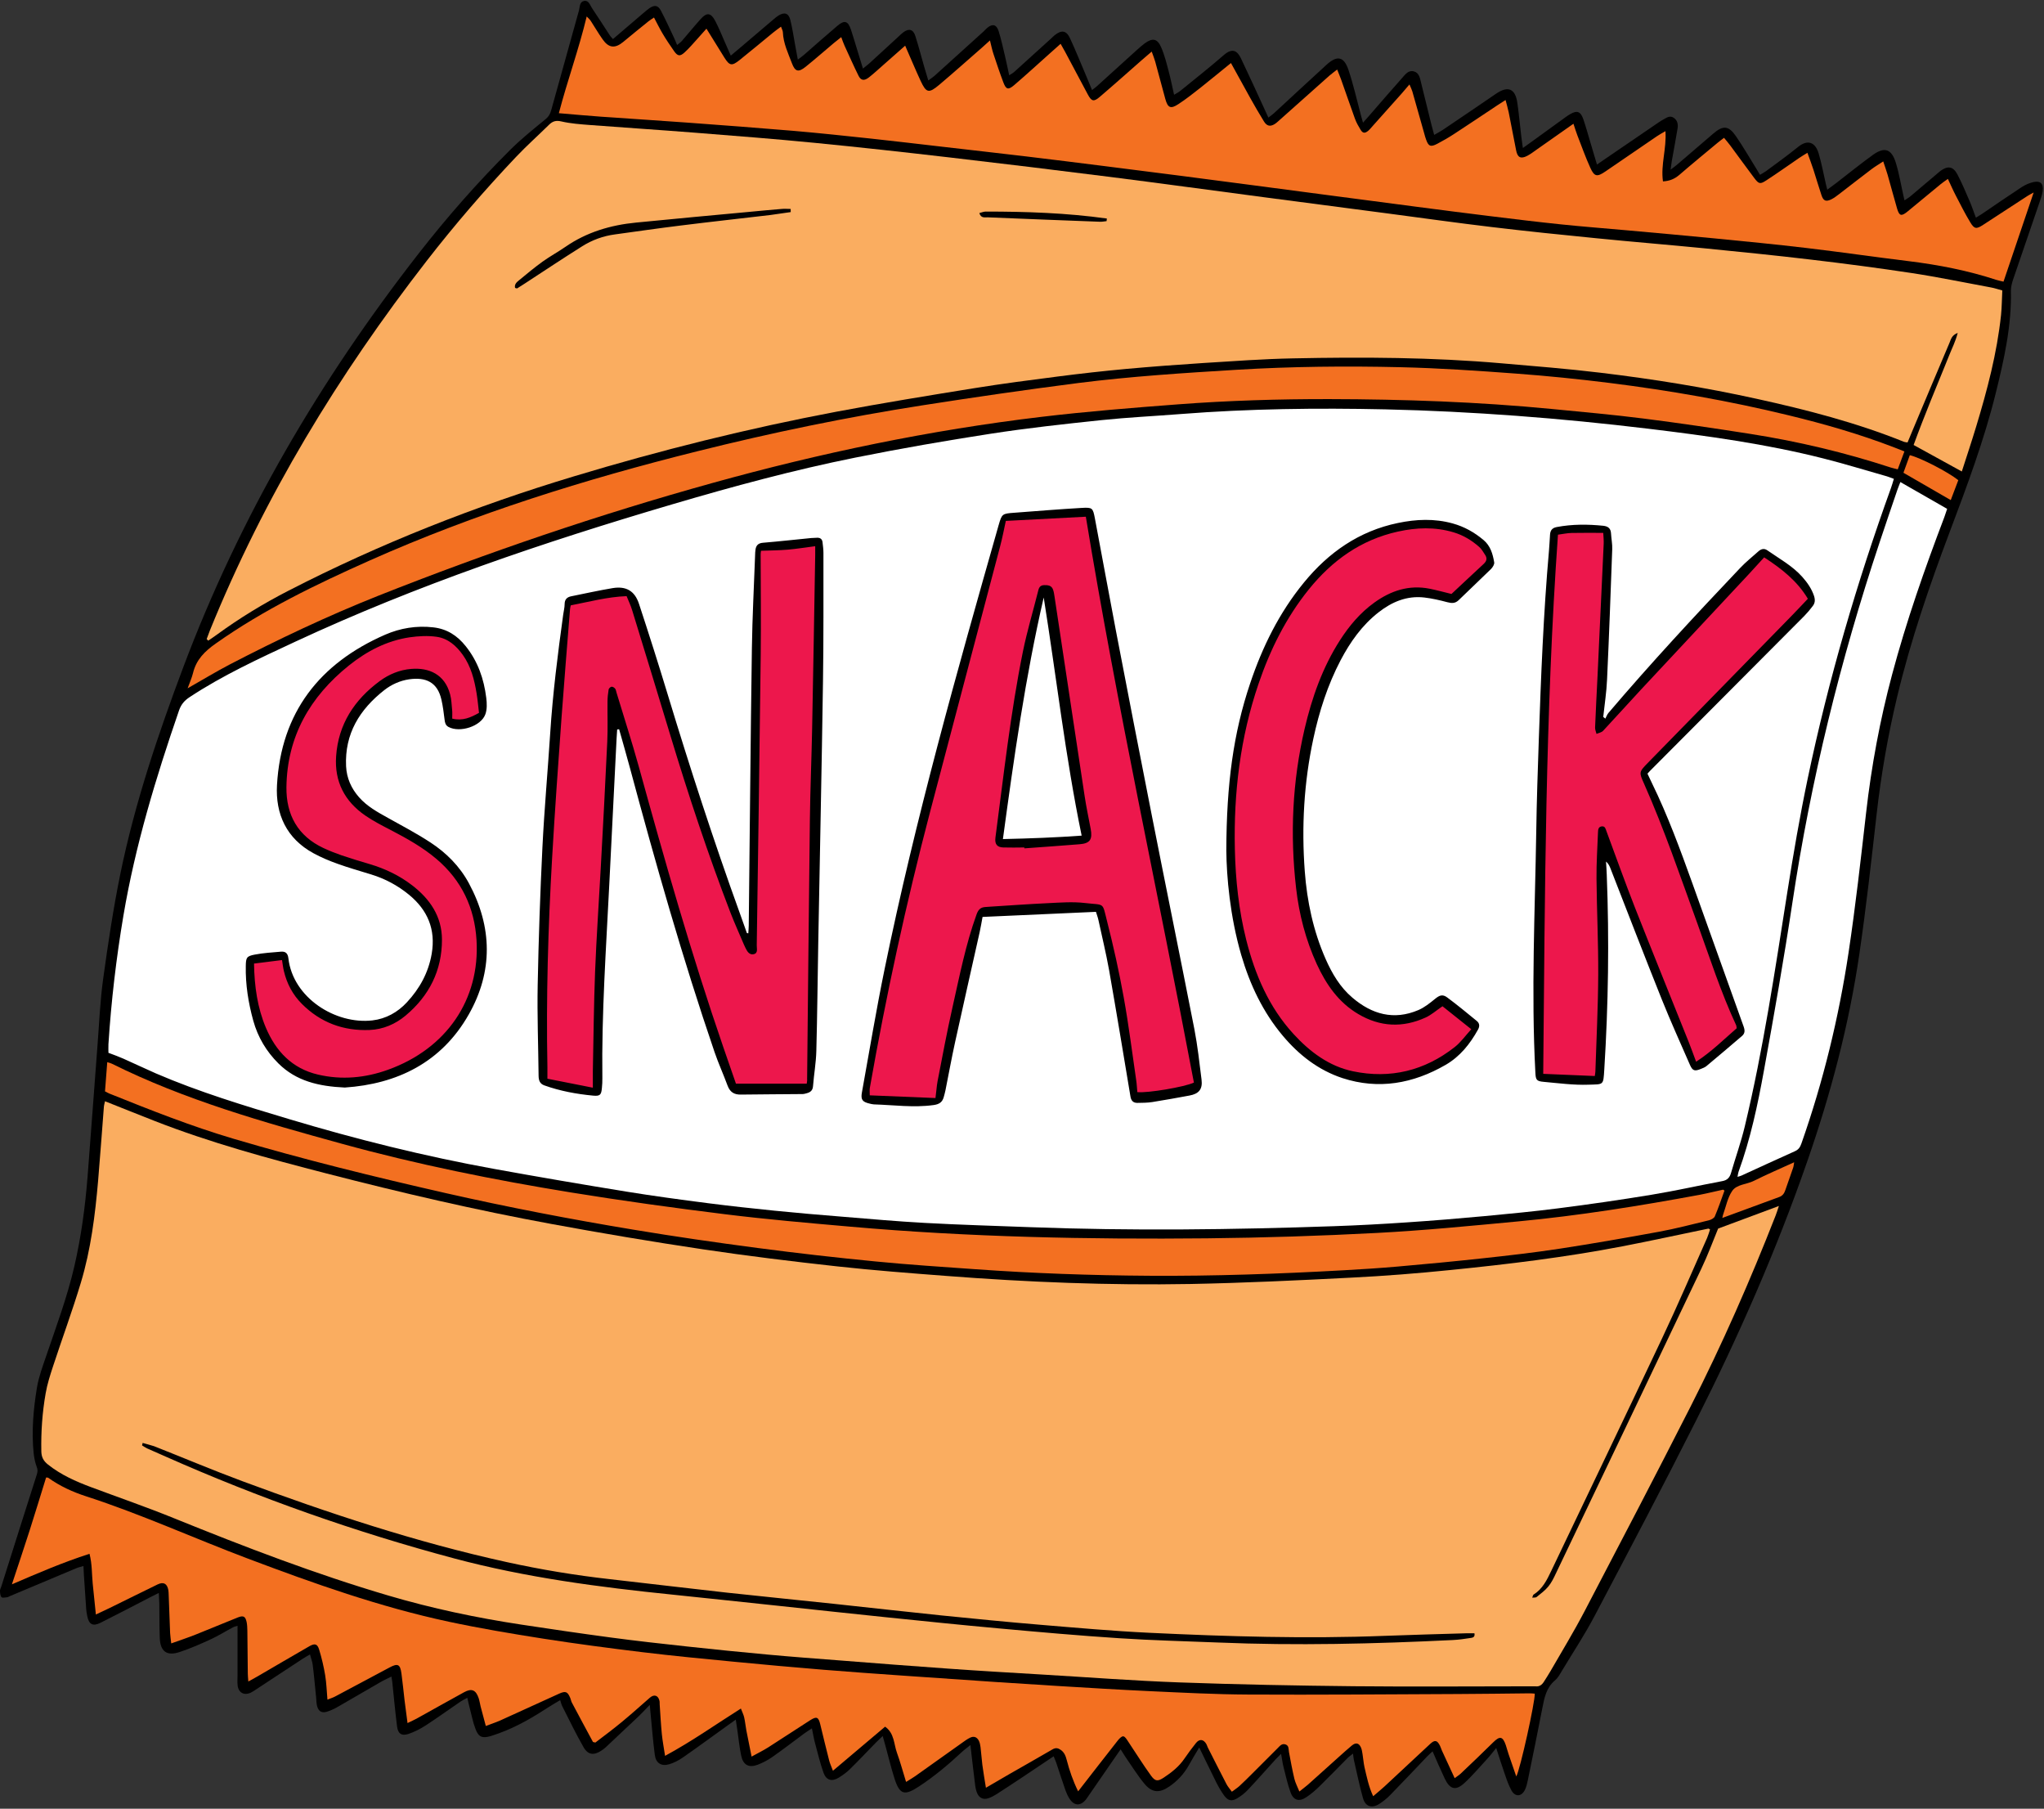 <?xml version="1.0" encoding="UTF-8"?><svg xmlns="http://www.w3.org/2000/svg" xmlns:xlink="http://www.w3.org/1999/xlink" height="241.6" preserveAspectRatio="xMidYMid meet" version="1.0" viewBox="-0.0 -0.1 273.1 241.6" width="273.1" zoomAndPan="magnify"><rect x="-0.0" y="-0.1" width="273.1" height="241.6" fill="#333333" stroke="none"/><g id="change1_1"><path d="M272.92,25.46c-0.07,0.46-0.23,0.91-0.38,1.35c-1.18,3.45-2.37,6.89-3.54,10.34c-0.17,0.51-0.33,1.07-0.32,1.6 c0.1,4.68-0.92,9.19-2.03,13.68c-1.56,6.29-3.82,12.34-6.1,18.39c-2.74,7.26-5.26,14.6-7.07,22.15c-1.24,5.19-2.15,10.43-2.75,15.74 c-0.7,6.19-1.39,12.39-2.29,18.55c-1.38,9.49-3.82,18.71-6.97,27.77c-4.13,11.91-9.2,23.41-14.87,34.65 c-4.41,8.75-8.98,17.41-13.55,26.08c-1.31,2.49-2.87,4.85-4.33,7.27c-0.28,0.47-0.55,0.99-0.96,1.33c-1.17,0.99-1.42,2.33-1.69,3.72 c-0.62,3.23-1.29,6.45-1.95,9.68c-0.09,0.42-0.19,0.85-0.38,1.23c-0.45,0.91-1.3,0.96-1.79,0.07c-0.36-0.65-0.61-1.36-0.85-2.06 c-0.4-1.13-0.76-2.28-1.19-3.61c-0.46,0.56-0.8,1.02-1.19,1.44c-1.01,1.09-1.97,2.24-3.06,3.24c-1.17,1.07-1.94,0.85-2.63-0.6 c-0.55-1.16-1.06-2.35-1.62-3.63c-0.26,0.24-0.48,0.42-0.68,0.63c-1.65,1.73-3.29,3.47-4.96,5.18c-0.43,0.45-0.93,0.85-1.45,1.19 c-1.01,0.66-1.88,0.4-2.21-0.75c-0.48-1.69-0.82-3.42-1.22-5.13c-0.05-0.22-0.06-0.45-0.11-0.82c-0.3,0.24-0.51,0.38-0.69,0.55 c-1.24,1.25-2.47,2.53-3.73,3.76c-0.56,0.55-1.15,1.07-1.8,1.5c-0.97,0.66-1.74,0.45-2.13-0.64c-0.4-1.1-0.65-2.25-0.94-3.39 c-0.13-0.53-0.2-1.07-0.32-1.75c-0.29,0.29-0.5,0.49-0.7,0.7c-1.24,1.36-2.46,2.75-3.72,4.09c-0.42,0.45-0.93,0.85-1.46,1.16 c-0.74,0.43-1.22,0.32-1.73-0.38c-0.39-0.54-0.73-1.12-1.03-1.71c-0.77-1.54-1.51-3.09-2.3-4.71c-0.47,0.79-0.95,1.58-1.4,2.39 c-0.64,1.15-1.52,2.09-2.6,2.83c-1.31,0.89-2.29,0.85-3.31-0.36c-0.92-1.11-1.68-2.35-2.51-3.54c-0.22-0.32-0.41-0.65-0.68-1.07 c-0.27,0.39-0.49,0.7-0.71,1.02c-1.23,1.77-2.45,3.55-3.67,5.32c-0.09,0.13-0.17,0.26-0.27,0.38c-0.74,0.89-1.56,0.84-2.19-0.14 c-0.21-0.33-0.38-0.69-0.51-1.05c-0.43-1.22-0.82-2.45-1.23-3.67c-0.09-0.28-0.22-0.55-0.37-0.93c-1.43,0.96-2.76,1.85-4.09,2.74 c-1.18,0.78-2.35,1.56-3.54,2.32c-0.33,0.21-0.68,0.4-1.05,0.53c-0.65,0.23-1.18,0.04-1.49-0.56c-0.17-0.34-0.26-0.74-0.31-1.12 c-0.22-1.74-0.42-3.48-0.64-5.41c-0.43,0.35-0.83,0.63-1.18,0.96c-1.78,1.66-3.64,3.22-5.68,4.56c-1.96,1.29-2.59,1.12-3.29-1.07 c-0.45-1.42-0.8-2.87-1.19-4.3c-0.11-0.4-0.22-0.81-0.38-1.36c-0.37,0.35-0.64,0.61-0.91,0.88c-1.15,1.18-2.28,2.38-3.45,3.53 c-0.44,0.44-0.96,0.81-1.49,1.14c-0.93,0.58-1.69,0.38-2.06-0.65c-0.46-1.29-0.77-2.63-1.13-3.95c-0.16-0.6-0.26-1.21-0.42-1.97 c-0.4,0.27-0.72,0.46-1.02,0.68c-1.42,1.05-2.82,2.13-4.26,3.14c-0.6,0.42-1.28,0.78-1.97,1.04c-1.17,0.44-1.92,0.04-2.19-1.18 c-0.24-1.11-0.34-2.24-0.51-3.37c-0.07-0.45-0.13-0.9-0.22-1.48c-0.41,0.3-0.7,0.49-0.98,0.7c-2.04,1.46-4.06,2.95-6.12,4.38 c-0.54,0.37-1.15,0.69-1.78,0.88c-1.07,0.32-1.8-0.15-1.94-1.25c-0.23-1.75-0.37-3.51-0.54-5.26c-0.04-0.38-0.07-0.76-0.13-1.42 c-0.59,0.61-1,1.06-1.44,1.48c-1.48,1.4-2.96,2.79-4.45,4.19c-0.17,0.16-0.36,0.3-0.56,0.43c-0.99,0.67-1.79,0.61-2.39-0.43 c-1.03-1.79-1.93-3.67-2.87-5.52c-0.1-0.2-0.15-0.44-0.26-0.78c-0.51,0.3-0.98,0.57-1.43,0.86c-2.14,1.39-4.32,2.69-6.74,3.56 c-0.37,0.13-0.74,0.27-1.11,0.38c-1.13,0.32-1.61,0.16-2.03-0.93c-0.35-0.91-0.53-1.88-0.78-2.83c-0.11-0.41-0.2-0.82-0.32-1.35 c-0.37,0.2-0.64,0.32-0.89,0.49c-1.55,1.06-3.08,2.16-4.66,3.19c-0.71,0.46-1.5,0.87-2.3,1.14c-0.94,0.31-1.42-0.03-1.54-1.02 c-0.25-1.98-0.43-3.97-0.64-5.96c-0.02-0.19-0.06-0.37-0.11-0.68c-0.55,0.28-1.05,0.5-1.51,0.77c-1.9,1.09-3.79,2.21-5.7,3.3 c-0.44,0.25-0.91,0.47-1.39,0.62c-0.71,0.22-1.13-0.03-1.33-0.74c-0.1-0.37-0.09-0.77-0.13-1.16c-0.15-1.44-0.27-2.88-0.45-4.32 c-0.05-0.45-0.23-0.88-0.37-1.43c-0.41,0.25-0.71,0.41-1,0.6c-2.07,1.35-4.13,2.71-6.19,4.07c-0.23,0.15-0.46,0.31-0.7,0.43 c-0.91,0.43-1.67,0.03-1.78-0.97c-0.05-0.46-0.01-0.94-0.01-1.41c0-2.15,0-4.31,0-6.54c-0.18,0.06-0.43,0.1-0.64,0.22 c-1,0.53-1.97,1.14-3,1.61c-1.35,0.62-2.72,1.22-4.12,1.68c-1.7,0.56-2.56-0.09-2.63-1.87c-0.06-1.53-0.04-3.06-0.06-4.59 c-0.01-0.42-0.04-0.84-0.07-1.44c-0.49,0.24-0.86,0.42-1.22,0.61c-2.19,1.13-4.38,2.28-6.58,3.38c-1.02,0.51-1.54,0.21-1.76-0.89 c-0.06-0.31-0.12-0.62-0.14-0.93c-0.11-1.52-0.21-3.05-0.31-4.58c-0.02-0.35-0.03-0.7-0.06-1.19c-0.38,0.12-0.7,0.19-1.01,0.32 c-2.96,1.24-5.92,2.48-8.88,3.73c-0.11,0.05-0.21,0.13-0.32,0.13c-0.26,0.02-0.63,0.11-0.74-0.02c-0.17-0.2-0.19-0.55-0.2-0.84 c-0.01-0.18,0.11-0.37,0.17-0.56c1.58-5,3.16-10.01,4.76-15.01c0.11-0.36,0.12-0.63-0.02-0.99c-0.22-0.57-0.34-1.2-0.41-1.81 c-0.3-2.95-0.04-5.88,0.44-8.79c0.24-1.42,0.75-2.8,1.22-4.17c1.35-3.97,2.82-7.89,3.77-11.99c0.91-3.94,1.45-7.94,1.77-11.97 c0.46-5.86,0.88-11.73,1.33-17.59c0.23-2.97,0.35-5.96,0.76-8.9c0.65-4.69,1.35-9.39,2.3-14.03c1.94-9.46,5.03-18.59,8.42-27.62 c7.56-20.09,18.29-38.38,31.47-55.26c3.79-4.86,7.86-9.48,12.23-13.83c1.47-1.46,3.1-2.76,4.71-4.08c0.4-0.33,0.59-0.69,0.72-1.15 c1.23-4.45,2.47-8.91,3.72-13.36c0.13-0.46,0.05-1.13,0.67-1.26c0.64-0.12,0.79,0.54,1.06,0.94c0.81,1.2,1.59,2.43,2.38,3.64 c0.12,0.19,0.29,0.35,0.43,0.51c1.4-1.2,2.77-2.37,4.14-3.54c0.24-0.2,0.48-0.41,0.74-0.59c0.69-0.46,1.15-0.39,1.54,0.36 c0.6,1.14,1.13,2.32,1.69,3.49c0.15,0.31,0.28,0.64,0.46,1.07c0.25-0.21,0.47-0.35,0.63-0.53c0.85-0.98,1.66-1.98,2.53-2.95 c0.79-0.88,1.34-0.84,1.9,0.2c0.51,0.96,0.92,1.99,1.36,2.99c0.24,0.53,0.47,1.07,0.75,1.71c0.47-0.39,0.86-0.71,1.24-1.04 c1.49-1.27,2.99-2.54,4.48-3.81c0.21-0.18,0.42-0.36,0.65-0.5c0.8-0.5,1.36-0.33,1.59,0.59c0.29,1.17,0.46,2.38,0.68,3.57 c0.1,0.53,0.2,1.06,0.32,1.72c0.34-0.26,0.59-0.43,0.82-0.63c1.48-1.29,2.94-2.59,4.44-3.86c0.98-0.84,1.45-0.69,1.85,0.53 c0.28,0.86,0.54,1.72,0.8,2.58c0.25,0.82,0.5,1.64,0.79,2.58c0.35-0.28,0.62-0.49,0.87-0.71c1.3-1.19,2.6-2.38,3.9-3.58 c0.2-0.19,0.4-0.38,0.62-0.55c0.74-0.56,1.33-0.41,1.61,0.49c0.43,1.34,0.78,2.71,1.17,4.06c0.17,0.59,0.35,1.18,0.56,1.88 c0.38-0.28,0.67-0.47,0.92-0.7c2.16-1.94,4.31-3.89,6.46-5.84c0.17-0.16,0.32-0.34,0.5-0.49c0.68-0.57,1.23-0.46,1.51,0.41 c0.35,1.12,0.6,2.27,0.87,3.41c0.19,0.8,0.35,1.6,0.55,2.52c0.27-0.18,0.5-0.29,0.68-0.46c1.63-1.47,3.26-2.95,4.88-4.42 c0.17-0.16,0.34-0.33,0.52-0.48c0.92-0.73,1.56-0.64,2.05,0.42c0.77,1.67,1.46,3.38,2.18,5.08c0.24,0.58,0.48,1.16,0.76,1.83 c0.27-0.22,0.51-0.38,0.72-0.58c1.78-1.6,3.54-3.21,5.32-4.82c0.32-0.29,0.65-0.57,0.99-0.83c1.04-0.77,1.7-0.66,2.21,0.53 c0.45,1.03,0.72,2.15,1.01,3.24c0.26,0.98,0.46,1.97,0.71,3.09c0.35-0.21,0.61-0.34,0.83-0.52c1.95-1.58,3.92-3.14,5.81-4.78 c1.17-1.02,1.82-0.56,2.3,0.45c1.05,2.19,2.05,4.4,3.07,6.61c0.18,0.39,0.36,0.78,0.59,1.29c0.29-0.23,0.54-0.39,0.75-0.59 c2.34-2.15,4.66-4.32,7.01-6.46c1.42-1.3,2.33-1.13,2.94,0.68c0.66,1.96,1.11,3.99,1.65,6c0.08,0.3,0.16,0.59,0.29,1.05 c0.34-0.39,0.59-0.67,0.84-0.95c1.47-1.69,2.92-3.38,4.41-5.05c0.4-0.45,0.83-1.06,1.56-0.85c0.7,0.2,0.8,0.9,0.95,1.51 c0.46,1.86,0.91,3.73,1.38,5.59c0.1,0.41,0.22,0.83,0.37,1.38c0.43-0.25,0.81-0.44,1.15-0.67c2.37-1.6,4.74-3.2,7.1-4.82 c1.62-1.11,2.6-0.71,2.87,1.26c0.21,1.47,0.34,2.96,0.52,4.44c0.05,0.46,0.13,0.91,0.21,1.54c0.44-0.31,0.75-0.53,1.05-0.75 c1.56-1.13,3.11-2.25,4.67-3.38c0.19-0.14,0.39-0.27,0.59-0.39c0.94-0.54,1.4-0.38,1.77,0.68c0.33,0.96,0.6,1.95,0.89,2.92 c0.3,1.01,0.6,2.02,0.93,3.13c0.38-0.26,0.66-0.45,0.93-0.64c2.46-1.68,4.92-3.36,7.38-5.04c0.19-0.13,0.4-0.25,0.6-0.36 c0.41-0.23,0.82-0.53,1.31-0.23c0.54,0.34,0.64,0.89,0.55,1.45c-0.24,1.47-0.52,2.93-0.78,4.4c-0.05,0.3-0.09,0.61-0.15,1.1 c0.36-0.28,0.6-0.44,0.82-0.63c1.64-1.4,3.27-2.81,4.91-4.21c1.28-1.09,2.02-1.05,2.99,0.36c1.02,1.48,1.92,3.05,2.87,4.58 c0.1,0.16,0.2,0.33,0.35,0.59c0.28-0.17,0.54-0.3,0.78-0.47c1.45-1.08,2.92-2.12,4.32-3.26c1.25-1.02,2.29-0.65,2.74,0.87 c0.4,1.35,0.65,2.74,0.97,4.12c0.04,0.18,0.09,0.36,0.18,0.73c0.45-0.34,0.82-0.6,1.17-0.87c1.65-1.27,3.26-2.58,4.94-3.79 c1.54-1.1,2.48-0.79,3.05,1.06c0.45,1.45,0.69,2.97,1.03,4.46c0.03,0.15,0.07,0.3,0.13,0.56c0.3-0.21,0.57-0.35,0.79-0.54 c1.17-0.98,2.33-1.98,3.5-2.96c0.18-0.15,0.35-0.31,0.54-0.45c0.96-0.69,1.66-0.59,2.23,0.47c0.62,1.17,1.13,2.41,1.66,3.63 c0.29,0.68,0.52,1.38,0.82,2.17c0.33-0.21,0.59-0.36,0.83-0.52c1.75-1.19,3.49-2.39,5.26-3.55c0.48-0.31,1.04-0.57,1.6-0.69 C272.64,24.01,273.06,24.45,272.92,25.46z"/></g><g id="change2_1"><path d="M14.03,147c2.25,0.89,4.42,1.77,6.6,2.62c7.49,2.93,15.24,5.03,23.01,7.03c9.93,2.56,19.93,4.89,30.02,6.74 c6.74,1.24,13.5,2.38,20.27,3.39c5.96,0.89,11.96,1.62,17.95,2.28c4.83,0.53,9.68,0.9,14.52,1.27c10.88,0.84,21.77,1.28,32.67,1.08 c7.17-0.14,14.34-0.48,21.51-0.85c4.42-0.22,8.84-0.57,13.25-1.02c7.68-0.77,15.34-1.7,22.93-3.16c3.84-0.74,7.67-1.58,11.5-2.37 c0.03-0.01,0.06,0.03,0.22,0.11c-0.12,0.36-0.23,0.76-0.39,1.13c-1.99,4.47-3.92,8.98-6.01,13.4c-4.9,10.38-9.88,20.73-14.82,31.09 c-0.58,1.21-1.16,2.41-2.36,3.16c-0.08,0.05-0.09,0.19-0.18,0.41c0.26-0.03,0.48,0.01,0.59-0.09c0.54-0.44,1.12-0.86,1.56-1.4 c0.42-0.51,0.72-1.12,1-1.72c6.49-13.57,12.99-27.15,19.45-40.74c0.86-1.8,1.55-3.68,2.24-5.35c2.72-1.01,5.31-1.98,8.12-3.02 c-0.18,0.52-0.29,0.91-0.44,1.28c-3.4,8.69-7.15,17.23-11.38,25.55c-4.65,9.15-9.41,18.25-14.17,27.35 c-1.42,2.71-3.01,5.32-4.54,7.97c-0.27,0.48-0.58,0.93-0.87,1.4c-0.27,0.43-0.62,0.69-1.16,0.61c-0.08-0.01-0.16,0-0.24,0 c-8,0-16,0.07-24-0.01c-7.76-0.08-15.53-0.23-23.29-0.51c-6.11-0.22-12.21-0.69-18.32-1.05c-4.19-0.25-8.38-0.49-12.56-0.79 c-4.81-0.34-9.62-0.71-14.42-1.09c-3.24-0.25-6.49-0.49-9.73-0.79c-3.59-0.33-7.18-0.69-10.76-1.08c-3.43-0.37-6.85-0.75-10.27-1.21 c-3.96-0.53-7.91-1.11-11.86-1.71c-6.01-0.91-11.94-2.16-17.77-3.88c-9.74-2.87-19.2-6.5-28.6-10.31c-3.66-1.49-7.4-2.78-11.1-4.16 c-2.06-0.77-4.06-1.65-5.8-3.04c-0.59-0.47-0.87-0.98-0.88-1.78c-0.05-2.6,0.13-5.18,0.58-7.73c0.21-1.23,0.6-2.43,0.99-3.62 c1.22-3.72,2.58-7.4,3.71-11.15c1.34-4.44,1.91-9.04,2.31-13.65c0.28-3.24,0.5-6.49,0.76-9.73C13.88,147.57,13.97,147.28,14.03,147z M19.06,192.64c-0.03,0.11-0.06,0.22-0.08,0.33c0.22,0.13,0.43,0.29,0.67,0.4c0.82,0.37,1.65,0.72,2.47,1.09 c12.51,5.55,25.38,10.09,38.61,13.62c9.57,2.55,19.35,3.83,29.17,4.83c4.68,0.48,9.35,0.99,14.03,1.48 c4.83,0.51,9.66,1.05,14.49,1.54c4.99,0.51,9.98,1.03,14.97,1.48c5.39,0.49,10.77,0.97,16.17,1.32c4.38,0.29,8.77,0.39,13.16,0.57 c10.47,0.44,20.93,0.18,31.4-0.33c0.78-0.04,1.56-0.15,2.33-0.27c0.28-0.04,0.66-0.08,0.55-0.63c-0.38,0-0.77-0.01-1.15,0 c-3.61,0.11-7.21,0.2-10.82,0.34c-10.51,0.41-21.02,0.09-31.51-0.41c-4.81-0.23-9.62-0.66-14.42-1.06 c-4.45-0.37-8.9-0.81-13.34-1.26c-4.79-0.49-9.58-1.04-14.37-1.55c-4.75-0.51-9.51-0.97-14.26-1.49c-5.22-0.58-10.43-1.21-15.64-1.8 c-4.64-0.52-9.23-1.28-13.78-2.28c-12.07-2.65-23.77-6.52-35.33-10.81c-3.96-1.47-7.86-3.12-11.79-4.67 C20.08,192.91,19.56,192.79,19.06,192.64z M27.61,85.27c0.15-0.39,0.29-0.79,0.44-1.17C35.3,66.24,45.21,49.95,57,34.76 c3.76-4.84,7.75-9.47,11.96-13.91c1.4-1.48,2.93-2.84,4.38-4.27c0.48-0.48,0.93-0.63,1.66-0.46c1.25,0.29,2.56,0.38,3.84,0.48 c4.69,0.36,9.38,0.66,14.07,1.03c5.31,0.42,10.63,0.83,15.93,1.35c6.04,0.59,12.08,1.26,18.11,1.96c7.12,0.83,14.24,1.69,21.35,2.59 c6.88,0.87,13.75,1.82,20.62,2.72c5.59,0.74,11.19,1.46,16.78,2.2c4.54,0.6,9.08,1.24,13.63,1.78c4.67,0.56,9.35,1.04,14.02,1.5 c4.8,0.48,9.6,0.87,14.4,1.34c4.72,0.47,9.44,0.94,14.14,1.5c4.51,0.53,9.02,1.12,13.51,1.8c3.56,0.54,7.09,1.28,10.63,1.93 c0.46,0.08,0.9,0.24,1.5,0.4c-0.06,1.12-0.06,2.2-0.17,3.28c-0.54,5.09-1.84,10.01-3.32,14.89c-0.61,2.02-1.28,4.02-1.92,6.01 c-2.17-1.19-4.24-2.33-6.44-3.54c0.34-0.92,0.7-1.9,1.08-2.87c0.4-1.02,0.8-2.04,1.21-3.06c0.4-0.98,0.8-1.96,1.2-2.94 c0.41-1.02,0.84-2.03,1.24-3.05c0.37-0.95,0.86-1.86,1.16-3.05c-0.79,0.3-0.9,0.84-1.08,1.28c-1.69,3.97-3.35,7.94-5.02,11.91 c-0.2,0.47-0.39,0.93-0.6,1.44c-0.18-0.03-0.34-0.03-0.47-0.08c-6.38-2.57-13-4.28-19.7-5.75c-6.89-1.52-13.85-2.64-20.85-3.48 c-4.39-0.53-8.81-0.88-13.22-1.26c-9.27-0.81-18.57-0.85-27.86-0.66c-4,0.08-7.99,0.37-11.98,0.62c-3.44,0.22-6.88,0.48-10.32,0.79 c-3.04,0.28-6.08,0.62-9.11,1.01c-3.73,0.48-7.46,0.96-11.17,1.56c-6.15,0.99-12.29,1.99-18.41,3.14 c-11.85,2.24-23.55,5.15-35.1,8.64c-13.15,3.96-25.89,8.98-38.11,15.26c-3.35,1.72-6.56,3.67-9.61,5.9 c-0.37,0.27-0.76,0.53-1.14,0.79C27.76,85.4,27.69,85.33,27.61,85.27z M105.65,28.23c0-0.14-0.01-0.28-0.01-0.42 c-0.4,0-0.81-0.04-1.21,0c-1.37,0.11-2.73,0.24-4.1,0.37C95.21,28.65,90.1,29.13,85,29.63c-3.4,0.33-6.6,1.27-9.45,3.24 c-1,0.69-2.07,1.27-3.06,1.98c-1.08,0.78-2.1,1.63-3.13,2.48c-0.31,0.25-0.66,0.54-0.54,1.03c0.14,0.03,0.23,0.08,0.28,0.06 c0.33-0.2,0.66-0.42,0.99-0.63c2.56-1.67,5.1-3.36,7.69-4.99c1.33-0.84,2.81-1.38,4.39-1.59c2.91-0.4,5.82-0.82,8.73-1.18 c4-0.5,8.02-0.94,12.02-1.41C103.82,28.5,104.73,28.36,105.65,28.23z M147.85,29.44c0.01-0.12,0.03-0.24,0.04-0.35 c-5.37-0.75-10.78-0.93-16.19-0.93c-0.28,0-0.55,0.13-0.85,0.2c0.22,0.72,0.73,0.56,1.11,0.57c5,0.21,10.01,0.4,15.01,0.59 C147.26,29.53,147.55,29.47,147.85,29.44z" fill="#FAAD60"/></g><g id="change3_1"><path d="M164.47,8.32c0.9,1.63,1.72,3.14,2.56,4.64c0.59,1.06,1.2,2.11,1.84,3.15c0.39,0.64,0.84,0.74,1.46,0.35 c0.29-0.19,0.54-0.45,0.81-0.68c2.17-1.93,4.33-3.86,6.5-5.79c0.29-0.25,0.6-0.47,1.02-0.8c0.21,0.53,0.39,0.95,0.54,1.37 c0.62,1.73,1.21,3.48,1.84,5.21c0.19,0.51,0.46,0.99,0.74,1.45c0.3,0.5,0.59,0.52,1.04,0.14c0.21-0.18,0.38-0.4,0.56-0.6 c1.28-1.43,2.56-2.86,3.84-4.3c0.34-0.38,0.66-0.77,1.1-1.28c0.19,0.45,0.31,0.68,0.38,0.92c0.54,1.88,1.07,3.77,1.6,5.65 c0.07,0.26,0.14,0.53,0.24,0.79c0.32,0.91,0.61,1.03,1.49,0.57c0.76-0.4,1.51-0.83,2.23-1.3c1.94-1.26,3.85-2.55,5.78-3.83 c0.32-0.21,0.65-0.42,1.12-0.72c0.16,0.62,0.31,1.13,0.42,1.65c0.34,1.69,0.67,3.38,0.99,5.07c0.18,0.95,0.61,1.19,1.48,0.74 c0.48-0.25,0.92-0.6,1.37-0.91c1.57-1.1,3.14-2.2,4.81-3.38c0.2,0.6,0.34,1.08,0.52,1.54c0.57,1.46,1.09,2.94,1.74,4.36 c0.54,1.18,0.9,1.23,2,0.48c2.3-1.56,4.59-3.14,6.89-4.71c0.32-0.22,0.66-0.4,1.14-0.68c0.17,2.32-0.65,4.48-0.33,6.71 c0.92-0.05,1.58-0.35,2.2-0.88c1.69-1.46,3.42-2.88,5.14-4.31c0.24-0.2,0.49-0.38,0.82-0.63c0.29,0.36,0.57,0.67,0.82,1.01 c1.07,1.45,2.13,2.91,3.21,4.35c0.62,0.82,0.78,0.87,1.64,0.31c1.48-0.96,2.91-1.99,4.37-2.98c0.32-0.22,0.65-0.41,1.1-0.69 c0.3,0.83,0.57,1.55,0.81,2.28c0.36,1.12,0.69,2.25,1.06,3.36c0.26,0.79,0.59,0.93,1.32,0.58c0.38-0.19,0.73-0.46,1.07-0.72 c1.43-1.1,2.85-2.21,4.29-3.3c0.46-0.35,0.96-0.64,1.58-1.05c0.22,0.68,0.42,1.22,0.58,1.77c0.43,1.51,0.83,3.02,1.27,4.53 c0.29,0.99,0.57,1.07,1.39,0.4c1.49-1.22,2.96-2.45,4.45-3.67c0.26-0.22,0.55-0.4,0.95-0.69c0.39,0.83,0.71,1.57,1.09,2.29 c0.61,1.18,1.21,2.37,1.9,3.51c0.55,0.91,0.82,0.92,1.71,0.34c1.97-1.28,3.94-2.57,5.91-3.85c0.25-0.16,0.52-0.3,0.85-0.48 c-1.35,4-2.68,7.91-4.03,11.91c-0.29-0.07-0.62-0.13-0.94-0.23c-3.81-1.25-7.72-2.01-11.69-2.5c-4.59-0.56-9.16-1.23-13.75-1.77 c-4.05-0.48-8.1-0.87-12.16-1.27c-3.98-0.39-7.96-0.74-11.94-1.1c-2.89-0.26-5.78-0.48-8.66-0.78c-3.08-0.32-6.15-0.69-9.22-1.07 c-3.38-0.41-6.76-0.85-10.14-1.29c-3.88-0.5-7.77-1.02-11.65-1.53c-3.26-0.43-6.52-0.86-9.78-1.29c-3.34-0.44-6.68-0.88-10.02-1.31 c-3.38-0.44-6.76-0.86-10.14-1.29c-3.54-0.44-7.07-0.89-10.61-1.31c-3.7-0.44-7.39-0.85-11.09-1.28c-3.15-0.36-6.3-0.74-9.46-1.08 c-3.47-0.37-6.93-0.74-10.41-1.04c-4.72-0.4-9.45-0.75-14.18-1.1c-3.83-0.28-7.66-0.52-11.5-0.79c-1.83-0.13-3.66-0.3-5.68-0.47 c1.14-4.37,2.66-8.51,3.72-12.92c0.22,0.24,0.41,0.39,0.54,0.59c0.54,0.82,1.02,1.67,1.59,2.47c0.82,1.17,1.66,1.24,2.75,0.34 c1.12-0.93,2.24-1.84,3.37-2.75c0.21-0.17,0.44-0.3,0.74-0.51c0.4,0.75,0.74,1.45,1.13,2.11c0.48,0.81,1,1.59,1.54,2.36 c0.48,0.69,0.79,0.76,1.41,0.2c0.61-0.55,1.14-1.19,1.69-1.79c0.42-0.46,0.82-0.92,1.24-1.39c0.83,1.35,1.61,2.61,2.4,3.87 c0.69,1.09,0.99,1.15,2.03,0.32c1.5-1.2,2.97-2.43,4.46-3.65c0.33-0.27,0.67-0.51,1.07-0.81c0.11,0.31,0.24,0.53,0.25,0.74 c0.06,1.49,0.7,2.8,1.21,4.15c0.42,1.12,0.86,1.25,1.82,0.48c1.28-1.03,2.52-2.12,3.78-3.18c0.3-0.25,0.6-0.48,0.99-0.79 c0.16,0.43,0.28,0.79,0.44,1.14c0.62,1.35,1.22,2.71,1.88,4.04c0.31,0.62,0.75,0.68,1.36,0.21c0.68-0.53,1.31-1.12,1.96-1.69 c0.96-0.85,1.93-1.7,2.9-2.56c0.72,1.63,1.36,3.18,2.06,4.69c0.76,1.64,1.1,1.71,2.49,0.54c1.92-1.62,3.79-3.29,5.68-4.94 c0.32-0.28,0.63-0.57,1.1-0.99c0.18,0.72,0.29,1.28,0.47,1.81c0.42,1.26,0.84,2.53,1.31,3.77c0.36,0.97,0.65,1.07,1.43,0.41 c1.61-1.38,3.17-2.81,4.75-4.22c0.47-0.42,0.93-0.83,1.48-1.32c0.23,0.41,0.41,0.73,0.59,1.05c1.01,1.9,2.02,3.81,3.04,5.71 c0.5,0.94,0.8,1.02,1.6,0.33c1.91-1.63,3.78-3.3,5.67-4.96c0.37-0.33,0.75-0.65,1.27-1.09c0.2,0.56,0.36,0.94,0.47,1.34 c0.46,1.66,0.89,3.33,1.35,4.99c0.33,1.19,0.71,1.37,1.74,0.69c1.02-0.66,1.97-1.42,2.93-2.17C161.68,10.6,163.01,9.5,164.47,8.32z M205.06,226.13c-0.26-0.02-0.53-0.05-0.8-0.04c-3.14,0.03-6.27,0.08-9.41,0.09c-9.37,0.04-18.74,0.12-28.11,0.07 c-4.35-0.02-8.7-0.25-13.05-0.45c-4.15-0.19-8.3-0.45-12.45-0.7c-2.66-0.16-5.32-0.33-7.98-0.51c-4.22-0.28-8.45-0.57-12.67-0.87 c-3.52-0.25-7.04-0.49-10.55-0.78c-4.02-0.33-8.04-0.69-12.06-1.08c-4.06-0.39-8.11-0.78-12.16-1.27 c-4.43-0.54-8.86-1.12-13.27-1.81c-4.21-0.66-8.43-1.37-12.6-2.26c-9.21-1.97-18.06-5.12-26.86-8.44 c-7.22-2.72-14.24-5.93-21.59-8.31c-1.79-0.58-3.5-1.36-5.05-2.47c-0.08-0.05-0.21-0.03-0.29-0.04c-0.74,2.39-1.46,4.75-2.21,7.1 c-0.75,2.35-1.54,4.68-2.36,7.17c3.5-1.51,6.8-2.93,10.37-4.08c0.36,1.4,0.3,2.72,0.43,4.01c0.13,1.32,0.27,2.63,0.42,4.1 c0.71-0.34,1.27-0.59,1.82-0.86c2.15-1.05,4.28-2.12,6.43-3.16c0.79-0.38,1.27-0.11,1.43,0.74c0.04,0.23,0.04,0.47,0.05,0.7 c0.06,1.68,0.12,3.37,0.19,5.05c0.02,0.41,0.09,0.81,0.15,1.39c1.2-0.43,2.23-0.77,3.24-1.17c1.89-0.75,3.77-1.55,5.66-2.3 c0.74-0.29,1-0.15,1.17,0.6c0.08,0.38,0.09,0.78,0.1,1.17c0.03,1.92,0.04,3.84,0.06,5.76c0,0.29,0.04,0.59,0.07,1.03 c0.51-0.28,0.88-0.48,1.24-0.69c2.3-1.34,4.6-2.69,6.91-4.02c0.74-0.42,1.08-0.33,1.32,0.47c0.34,1.12,0.61,2.27,0.8,3.42 c0.17,1.03,0.2,2.09,0.3,3.24c0.4-0.16,0.73-0.26,1.03-0.42c2.42-1.28,4.84-2.57,7.26-3.87c1.1-0.59,1.43-0.46,1.6,0.81 c0.16,1.2,0.28,2.41,0.42,3.62c0.12,0.95,0.25,1.9,0.39,2.99c0.51-0.25,0.86-0.4,1.19-0.58c2.12-1.18,4.24-2.37,6.37-3.54 c1-0.55,1.57-0.31,1.94,0.78c0.13,0.37,0.17,0.76,0.27,1.14c0.21,0.82,0.43,1.64,0.69,2.59c0.73-0.28,1.32-0.47,1.89-0.72 c2.64-1.19,5.27-2.4,7.91-3.6c0.87-0.39,1.13-0.28,1.5,0.62c0.07,0.18,0.1,0.38,0.19,0.56c0.93,1.76,1.88,3.51,2.82,5.26 c0.02,0.04,0.14,0.04,0.33,0.09c1.15-0.88,2.38-1.79,3.55-2.76c1.27-1.05,2.49-2.15,3.73-3.23c0.57-0.49,1.11-0.32,1.28,0.41 c0.04,0.15,0.02,0.31,0.03,0.47c0.09,1.33,0.16,2.66,0.29,3.99c0.09,0.92,0.27,1.82,0.43,2.9c3.59-1.94,6.74-4.18,10.13-6.32 c0.18,0.48,0.36,0.82,0.44,1.18c0.13,0.57,0.18,1.16,0.29,1.74c0.21,1.1,0.44,2.2,0.7,3.5c0.85-0.47,1.55-0.81,2.2-1.22 c1.88-1.2,3.75-2.44,5.63-3.64c0.86-0.55,1.11-0.44,1.35,0.57c0.39,1.6,0.77,3.2,1.18,4.79c0.1,0.4,0.28,0.78,0.51,1.39 c2.41-2.03,4.67-3.95,6.97-5.89c1.25,0.89,1.16,2.32,1.58,3.48c0.45,1.24,0.79,2.52,1.22,3.9c0.5-0.31,0.87-0.52,1.21-0.76 c2.08-1.47,4.15-2.96,6.23-4.43c0.35-0.25,0.7-0.51,1.08-0.7c0.51-0.26,0.92-0.13,1.19,0.36c0.14,0.26,0.2,0.59,0.24,0.89 c0.1,0.78,0.14,1.56,0.24,2.34c0.13,0.99,0.3,1.97,0.48,3.08c1.14-0.66,2.11-1.24,3.09-1.8c1.93-1.11,3.88-2.2,5.81-3.33 c0.41-0.24,0.73-0.18,1.08,0.06c0.49,0.33,0.68,0.83,0.82,1.38c0.36,1.39,0.82,2.74,1.52,4.17c1.82-2.34,3.54-4.56,5.28-6.77 c0.2-0.25,0.51-0.6,0.75-0.58c0.24,0.02,0.47,0.42,0.65,0.69c1.02,1.52,1.99,3.09,3.07,4.58c0.56,0.77,0.91,0.76,1.7,0.24 c1.05-0.69,2.03-1.47,2.75-2.53c0.49-0.71,1-1.41,1.54-2.08c0.47-0.59,1.01-0.52,1.39,0.13c0.08,0.13,0.11,0.29,0.18,0.43 c0.83,1.64,1.66,3.28,2.51,4.92c0.17,0.33,0.43,0.62,0.72,1.02c0.39-0.29,0.72-0.5,1-0.75c0.58-0.53,1.13-1.09,1.69-1.64 c1.14-1.13,2.27-2.28,3.41-3.41c0.3-0.29,0.57-0.7,1.09-0.51c0.46,0.18,0.37,0.62,0.44,1c0.22,1.19,0.44,2.39,0.72,3.57 c0.13,0.55,0.41,1.06,0.67,1.71c0.46-0.37,0.81-0.62,1.13-0.9c1.41-1.25,2.8-2.52,4.2-3.77c0.55-0.5,1.11-0.99,1.68-1.47 c0.52-0.43,0.94-0.35,1.21,0.24c0.13,0.28,0.17,0.6,0.22,0.91c0.1,0.58,0.13,1.17,0.26,1.74c0.3,1.27,0.55,2.57,1.16,3.88 c0.56-0.48,1.04-0.87,1.5-1.29c2.04-1.89,4.07-3.8,6.11-5.69c0.62-0.58,0.94-0.52,1.32,0.24c0.1,0.21,0.17,0.44,0.26,0.65 c0.55,1.2,1.11,2.4,1.7,3.68c0.34-0.26,0.61-0.42,0.83-0.63c1.45-1.38,2.9-2.75,4.32-4.16c0.88-0.87,1.27-0.81,1.68,0.37 c0.14,0.41,0.24,0.83,0.38,1.23c0.32,0.96,0.66,1.91,1.02,2.96C203.12,236.25,205.11,227.2,205.06,226.13z M253.1,59.67 c-4.61-1.78-9.35-3.14-14.14-4.3c-7.89-1.92-15.87-3.31-23.92-4.32c-4.16-0.52-8.33-0.94-12.51-1.25 c-5.12-0.38-10.25-0.73-15.38-0.85c-7.29-0.17-14.58-0.1-21.87,0.34c-7.08,0.43-14.16,0.88-21.2,1.77 c-6.95,0.89-13.89,1.9-20.82,2.98c-10.14,1.58-20.18,3.66-30.14,6.15c-14.95,3.73-29.62,8.3-43.73,14.58 c-7.13,3.18-14.14,6.55-20.55,11.08c-1.48,1.04-2.62,2.16-3.05,3.95c-0.16,0.65-0.44,1.26-0.72,2.04c2.01-1.14,3.78-2.22,5.62-3.18 c6.47-3.36,13.06-6.48,19.82-9.17c14.63-5.8,29.52-10.87,44.7-15.08c14.44-4.01,29.06-7.06,43.94-8.83 c6.07-0.72,12.17-1.21,18.26-1.67c6.73-0.51,13.47-0.71,20.22-0.7c9.92,0.02,19.84,0.36,29.72,1.32c4.09,0.4,8.19,0.76,12.27,1.28 c4.74,0.6,9.47,1.3,14.19,2.04c6.39,1,12.67,2.49,18.82,4.5c0.28,0.09,0.58,0.15,0.93,0.24c0.3-0.8,0.57-1.52,0.89-2.39 C253.89,59.99,253.5,59.83,253.1,59.67z M230.22,158.81c-1.03,0.22-2.05,0.48-3.09,0.68c-8.05,1.49-16.13,2.79-24.29,3.56 c-6.28,0.59-12.57,1.21-18.86,1.54c-7.56,0.4-15.12,0.64-22.69,0.72c-15.92,0.16-31.84-0.16-47.71-1.56 c-5.58-0.49-11.17-0.97-16.72-1.66c-6.88-0.85-13.75-1.8-20.59-2.91c-10.32-1.68-20.57-3.74-30.66-6.52 c-10.46-2.88-20.9-5.82-30.67-10.68c-0.16-0.08-0.35-0.12-0.61-0.2c-0.1,1.36-0.2,2.63-0.3,3.9c0.25,0.13,0.42,0.23,0.6,0.3 c5.45,2.19,10.91,4.35,16.54,6.02c9.39,2.78,18.89,5.11,28.43,7.28c8.29,1.88,16.63,3.48,25.01,4.87 c5.52,0.92,11.07,1.72,16.62,2.45c5.24,0.69,10.5,1.29,15.76,1.8c4.45,0.44,8.91,0.72,13.36,1.04c7.71,0.55,15.43,0.82,23.15,0.87 c8.67,0.06,17.33-0.25,25.98-0.73c2.43-0.13,4.85-0.29,7.27-0.5c3.79-0.33,7.57-0.69,11.35-1.1c3.43-0.37,6.85-0.76,10.26-1.28 c4.45-0.68,8.89-1.46,13.31-2.27c2.23-0.41,4.43-0.99,6.63-1.52c0.31-0.07,0.71-0.28,0.82-0.53c0.48-1.14,0.88-2.31,1.29-3.44 C230.28,158.85,230.24,158.81,230.22,158.81z M237.73,159.79c0.46-0.17,0.67-0.5,0.81-0.92c0.34-1,0.7-1.99,1.04-2.98 c0.08-0.23,0.09-0.47,0.14-0.74c-1.86,0.85-3.66,1.62-5.4,2.49c-0.96,0.48-2.27,0.45-2.88,1.34c-0.62,0.91-0.83,2.09-1.21,3.15 c-0.03,0.07-0.04,0.15-0.11,0.46C232.77,161.62,235.25,160.7,237.73,159.79z M255.17,60.7c-0.27,0.74-0.54,1.5-0.85,2.35 c2.12,1.22,4.18,2.41,6.32,3.65c0.36-0.95,0.67-1.78,1.01-2.66C260.26,62.93,256.59,61.04,255.17,60.7z" fill="#F37021"/></g><g id="change4_1"><path d="M107.79,144.65c-3.15,0-6.27,0-9.46,0c-0.56-1.61-1.12-3.23-1.68-4.85c-4.26-12.37-7.84-24.96-11.32-37.57 c-0.91-3.28-1.96-6.52-2.95-9.79c-0.06-0.19-0.08-0.41-0.19-0.55c-0.11-0.14-0.33-0.28-0.48-0.26c-0.15,0.02-0.36,0.22-0.39,0.37 c-0.09,0.54-0.15,1.09-0.15,1.63c-0.02,1.76,0.05,3.53-0.03,5.29c-0.26,5.68-0.57,11.35-0.88,17.03c-0.25,4.58-0.57,9.16-0.75,13.74 c-0.17,4.43-0.21,8.86-0.3,13.29c-0.01,0.7,0,1.39,0,2.21c-2.01-0.4-3.99-0.79-6.07-1.2c0-0.6,0.01-1.06,0-1.53 c-0.18-9.34,0.09-18.66,0.63-27.98c0.36-6.26,0.81-12.52,1.26-18.77c0.35-4.81,0.75-9.61,1.13-14.42c0.01-0.15,0.05-0.3,0.1-0.53 c2.45-0.47,4.86-1.13,7.46-1.23c0.26,0.64,0.55,1.24,0.74,1.87c1.72,5.58,3.42,11.16,5.11,16.74c2.42,7.99,5.04,15.91,8.04,23.7 c0.55,1.42,1.19,2.82,1.78,4.22c0.06,0.14,0.13,0.28,0.2,0.43c0.23,0.48,0.52,0.99,1.1,0.87c0.63-0.13,0.41-0.76,0.42-1.19 c0.19-12.94,0.38-25.88,0.53-38.82c0.05-4.47,0-8.94-0.01-13.41c0-0.12,0.02-0.23,0.05-0.47c1.18-0.04,2.39-0.05,3.58-0.15 c1.17-0.1,2.32-0.29,3.66-0.46c0,0.46,0.01,0.84,0,1.22c-0.13,7.72-0.26,15.45-0.41,23.17c-0.08,4.04-0.25,8.07-0.3,12.11 c-0.14,11.57-0.25,23.13-0.37,34.7C107.86,144.22,107.82,144.37,107.79,144.65z M213.16,143.02c0.14-4.31,0.36-8.62,0.38-12.93 c0.02-4.27-0.19-8.54-0.23-12.82c-0.02-2.07,0.12-4.15,0.2-6.22c0.01-0.35,0.06-0.74,0.54-0.77c0.41-0.02,0.47,0.32,0.58,0.62 c1.27,3.42,2.49,6.85,3.82,10.24c2.37,6.01,4.8,12,7.2,18c0.33,0.82,0.62,1.66,0.97,2.58c2.07-1.34,3.72-3,5.42-4.47 c-0.04-0.23-0.03-0.32-0.06-0.38c-2.07-4.45-3.56-9.12-5.23-13.72c-2.26-6.22-4.39-12.49-7.08-18.55c-0.69-1.55-0.7-1.56,0.48-2.78 c6.39-6.53,12.78-13.06,19.17-19.6c0.76-0.78,1.5-1.57,2.23-2.34c-1.44-2.41-3.54-4.03-5.84-5.53c-0.68,0.75-1.36,1.5-2.05,2.24 c-4.82,5.16-9.64,10.31-14.45,15.47c-1.68,1.81-3.33,3.65-5.02,5.46c-0.21,0.22-0.58,0.28-0.88,0.41c-0.07-0.28-0.2-0.57-0.19-0.85 c0.09-2.31,0.22-4.62,0.33-6.93c0.28-5.87,0.55-11.75,0.82-17.62c0.02-0.45-0.03-0.91-0.06-1.45c-1.48,0-2.85-0.02-4.21,0.01 c-0.58,0.01-1.15,0.14-1.84,0.23c-1.7,23.97-1.74,47.94-1.97,72.02c2.32,0.1,4.58,0.19,6.89,0.29 C213.11,143.4,213.16,143.21,213.16,143.02z M125.27,144.32c0.64-3.3,1.26-6.62,2-9.9c0.94-4.16,1.75-8.35,3.21-12.38 c0.23-0.63,0.51-0.92,1.11-0.98c0.23-0.02,0.47-0.04,0.7-0.05c2.58-0.16,5.16-0.35,7.74-0.47c1.64-0.08,3.31-0.21,4.93-0.02 c2.67,0.31,2.3-0.16,2.93,2.33c0.87,3.41,1.64,6.86,2.26,10.32c0.66,3.66,1.12,7.35,1.66,11.03c0.08,0.53,0.1,1.07,0.15,1.58 c1.36,0.15,6.28-0.68,7.56-1.27c-4.76-25.21-10.29-50.29-14.44-75.59c-3.67,0.19-7.18,0.37-10.69,0.56 c-0.25,1.14-0.46,2.25-0.75,3.35c-3.12,11.85-6.27,23.7-9.38,35.55c-3.19,12.16-5.86,24.44-8.04,36.83c-0.05,0.29-0.01,0.59-0.01,1 c2.95,0.12,5.84,0.24,8.78,0.36C125.11,145.71,125.14,145.01,125.27,144.32z M134.03,113.1c-0.74-0.03-1.15-0.37-1.03-1.31 c1.1-8.3,2.01-16.64,3.67-24.85c0.56-2.75,1.38-5.46,2.06-8.19c0.11-0.46,0.33-0.68,0.79-0.69c0.49-0.01,0.97,0.03,1.17,0.58 c0.11,0.29,0.15,0.6,0.2,0.91c1.34,8.9,2.68,17.8,4.03,26.7c0.22,1.47,0.54,2.93,0.81,4.39c0.26,1.4-0.1,1.92-1.48,2.03 c-2.46,0.2-4.92,0.37-7.38,0.55c0-0.04,0-0.08-0.01-0.12C135.91,113.11,134.97,113.13,134.03,113.1z M35.52,137.17 c1.33,3.14,3.5,5.46,6.97,6.27c3.18,0.74,6.3,0.45,9.36-0.65c7.78-2.8,12.29-9.35,11.82-17.29c-0.26-4.34-1.99-8.01-5.35-10.86 c-1.84-1.56-3.92-2.72-6.04-3.83c-1.18-0.61-2.38-1.22-3.47-1.97c-2.76-1.9-4.14-4.54-3.9-7.93c0.3-4.29,2.45-7.54,5.82-10.03 c1.23-0.91,2.67-1.51,4.23-1.63c2.34-0.19,4.47,0.71,5.18,3.4c0.18,0.67,0.2,1.39,0.27,2.09c0.04,0.38,0.01,0.76,0.01,1.15 c1.4,0.34,2.47-0.15,3.58-0.77c-0.11-0.9-0.18-1.75-0.32-2.6c-0.3-1.83-0.75-3.61-1.85-5.15c-0.87-1.22-1.99-2.2-3.49-2.41 c-1.18-0.17-2.43-0.1-3.62,0.07c-3.06,0.46-5.73,1.86-8.11,3.77c-5.19,4.17-8.26,9.49-8.34,16.26c-0.04,3.67,1.51,6.51,4.95,8.12 c0.78,0.36,1.58,0.68,2.39,0.96c1.26,0.43,2.53,0.81,3.81,1.19c2.05,0.61,3.95,1.52,5.64,2.82c2.38,1.83,3.98,4.15,3.99,7.25 c0.01,4.13-1.71,7.52-4.85,10.15c-1.37,1.15-3.02,1.86-4.83,1.93c-3.5,0.14-6.55-0.99-9.04-3.49c-1.22-1.22-2-2.7-2.4-4.38 c-0.11-0.45-0.16-0.91-0.25-1.47c-1.25,0.16-2.44,0.31-3.74,0.47C33.99,131.67,34.4,134.51,35.52,137.17z M198.24,75.22 c0.43-0.4,0.48-0.78,0.17-1.23c-0.24-0.36-0.45-0.75-0.77-1.03c-1.01-0.89-2.13-1.57-3.44-1.96c-2.48-0.74-4.96-0.64-7.44-0.09 c-4.92,1.09-8.77,3.85-11.89,7.72c-3.04,3.77-5.16,8.04-6.71,12.59c-2.45,7.17-3.34,14.58-3.17,22.11 c0.09,4.08,0.52,8.13,1.52,12.11c1.18,4.66,3.03,8.99,6.32,12.58c2.18,2.38,4.75,4.31,7.95,4.98c4.99,1.04,9.57-0.08,13.59-3.24 c0.81-0.64,1.43-1.52,2.21-2.38c-1.41-1.12-2.69-2.14-3.85-3.07c-0.82,0.56-1.48,1.15-2.24,1.5c-3.06,1.4-6.08,1.27-9-0.45 c-2.65-1.56-4.3-3.96-5.55-6.67c-1.48-3.23-2.37-6.65-2.77-10.17c-0.82-7.15-0.5-14.25,1.14-21.27c0.98-4.18,2.39-8.2,4.73-11.84 c1.24-1.93,2.7-3.66,4.57-5.01c2.22-1.6,4.65-2.41,7.41-1.86c0.95,0.19,1.89,0.45,2.91,0.7C195.38,77.9,196.8,76.54,198.24,75.22z" fill="#ED174C"/></g><g id="change5_1"><path d="M253.04,63.86c-0.15,0.47-0.24,0.85-0.38,1.21c-4.58,12.69-8.36,25.62-11.13,38.82 c-1.05,5.02-1.92,10.08-2.72,15.15c-1.65,10.49-3.21,20.99-5.69,31.33c-0.5,2.09-1.23,4.12-1.83,6.19c-0.18,0.63-0.5,0.99-1.18,1.11 c-3.15,0.59-6.29,1.3-9.45,1.82c-4.13,0.68-8.28,1.28-12.44,1.81c-3.26,0.42-6.54,0.73-9.82,1.04c-3.47,0.32-6.95,0.61-10.43,0.84 c-3.25,0.22-6.5,0.4-9.75,0.51c-13.52,0.47-27.05,0.64-40.58,0.13c-4.7-0.18-9.41-0.31-14.1-0.57c-3.72-0.2-7.43-0.54-11.14-0.84 c-2.97-0.24-5.94-0.49-8.9-0.79c-2.96-0.3-5.92-0.62-8.88-1c-3.65-0.47-7.3-0.96-10.93-1.55c-5.91-0.96-11.82-1.97-17.71-3.04 c-9.25-1.68-18.37-3.95-27.37-6.65c-6-1.8-12-3.61-17.76-6.09c-1.47-0.64-2.92-1.34-4.39-1.99c-0.61-0.27-1.23-0.49-1.97-0.77 c0-0.32-0.02-0.74,0-1.16c0.37-5.75,1.04-11.46,2-17.16c1.59-9.39,4.34-18.44,7.43-27.41c0.27-0.78,0.7-1.31,1.4-1.77 c4.47-2.95,9.31-5.17,14.14-7.42c16.27-7.57,33.21-13.29,50.38-18.35c8.07-2.38,16.2-4.58,24.46-6.24 c5.99-1.2,12.01-2.25,18.04-3.18c4.91-0.76,9.86-1.3,14.81-1.82c3.55-0.37,7.11-0.54,10.67-0.82c9.08-0.71,18.18-0.82,27.27-0.62 c5.84,0.13,11.68,0.43,17.5,0.86c5.9,0.44,11.79,1.02,17.66,1.73c7.85,0.95,15.69,2.02,23.38,3.97c2.77,0.7,5.5,1.54,8.25,2.32 C252.23,63.55,252.55,63.69,253.04,63.86z M82.46,97.34c0.09-0.01,0.17-0.02,0.26-0.03c0.48,1.73,0.99,3.45,1.45,5.18 c3.43,12.75,7.03,25.44,11.3,37.94c0.52,1.52,1.19,2.98,1.74,4.48c0.32,0.86,0.87,1.22,1.78,1.2c2.74-0.04,5.49-0.04,8.23-0.07 c0.19,0,0.39-0.06,0.57-0.11c0.49-0.13,0.8-0.37,0.84-0.96c0.12-1.56,0.4-3.11,0.44-4.67c0.13-4.86,0.17-9.72,0.26-14.58 c0.21-11.6,0.46-23.21,0.63-34.81c0.09-5.72,0.05-11.45,0.06-17.17c0-0.47-0.07-0.94-0.12-1.4c-0.04-0.42-0.3-0.62-0.71-0.61 c-0.27,0.01-0.55,0.02-0.82,0.04c-2.14,0.21-4.28,0.45-6.43,0.63c-0.63,0.05-0.92,0.35-1,0.93c-0.03,0.23-0.05,0.47-0.05,0.7 c-0.15,4.15-0.37,8.3-0.43,12.46c-0.18,12.35-0.28,24.7-0.42,37.05c0,0.34-0.04,0.68-0.06,1.03c-0.12-0.02-0.18-0.02-0.19-0.04 c-0.32-0.88-0.62-1.76-0.94-2.64c-3.49-9.65-6.66-19.41-9.64-29.23c-1.23-4.05-2.51-8.08-3.83-12.09c-0.57-1.74-1.72-2.41-3.53-2.11 c-1.85,0.31-3.69,0.72-5.53,1.09c-0.56,0.11-0.88,0.42-0.88,1.05c0,0.46-0.13,0.93-0.19,1.39c-0.73,5.28-1.4,10.57-1.74,15.89 c-0.33,5.09-0.79,10.16-1.04,15.25c-0.3,6.11-0.51,12.22-0.63,18.34c-0.08,4.04,0.08,8.07,0.12,12.11c0.01,0.59,0.13,1.07,0.76,1.3 c2.12,0.76,4.31,1.16,6.53,1.37c0.94,0.09,1.09-0.12,1.17-1.03c0.04-0.43,0.07-0.86,0.06-1.29c-0.11-8.67,0.5-17.32,0.93-25.97 c0.32-6.46,0.65-12.92,0.97-19.38C82.4,98.18,82.43,97.76,82.46,97.34z M214.49,95.89c-0.09-0.08-0.19-0.15-0.28-0.23 c0.18-1.67,0.44-3.33,0.51-5c0.27-5.8,0.48-11.59,0.69-17.39c0.03-0.7-0.12-1.4-0.16-2.11c-0.03-0.68-0.4-0.96-1.04-1.03 c-2.08-0.21-4.14-0.22-6.21,0.17c-0.63,0.12-0.86,0.45-0.9,1.03c-0.05,0.7-0.08,1.41-0.14,2.11c-0.74,8.4-1.07,16.82-1.36,25.25 c-0.14,4.08-0.28,8.15-0.34,12.23c-0.17,10.74-0.69,21.48-0.12,32.22c0.05,1,0.13,1.18,1.12,1.27c1.99,0.18,3.99,0.45,5.97,0.38 c2.06-0.07,1.98,0.12,2.12-2.04c0.54-8.65,0.67-17.31,0.33-25.98c-0.02-0.6-0.06-1.19-0.1-1.79c0.32,0.28,0.47,0.59,0.59,0.91 c2.28,5.84,4.53,11.68,6.86,17.5c1.18,2.94,2.49,5.83,3.76,8.74c0.36,0.82,0.63,0.89,1.47,0.55c0.25-0.1,0.52-0.2,0.73-0.37 c1.59-1.33,3.18-2.67,4.75-4.02c0.4-0.34,0.42-0.72,0.23-1.26c-2.3-6.37-4.55-12.76-6.85-19.14c-1.63-4.53-3.29-9.06-5.41-13.4 c-0.2-0.41-0.39-0.84-0.59-1.25c0.15-0.16,0.25-0.28,0.36-0.39c6.86-6.89,13.73-13.77,20.59-20.67c0.41-0.42,0.79-0.87,1.14-1.34 c0.3-0.39,0.33-0.8,0.17-1.32c-0.33-1-0.91-1.81-1.59-2.58c-1.33-1.48-3.07-2.42-4.67-3.54c-0.43-0.3-0.83-0.16-1.17,0.14 c-0.82,0.73-1.68,1.42-2.43,2.21c-6.02,6.34-11.97,12.75-17.64,19.41C214.71,95.38,214.62,95.65,214.49,95.89z M146.43,121.7 c0.11,0.36,0.25,0.72,0.33,1.09c0.48,2.22,1.02,4.43,1.42,6.66c0.99,5.63,1.92,11.27,2.86,16.91c0.09,0.56,0.36,0.86,0.92,0.86 c0.66-0.01,1.34-0.01,1.99-0.11c1.66-0.26,3.32-0.57,4.97-0.87c1.27-0.23,1.78-0.85,1.62-2.13c-0.28-2.25-0.53-4.52-0.96-6.75 c-1.86-9.49-3.8-18.97-5.67-28.46c-1.63-8.26-3.23-16.53-4.82-24.8c-0.95-4.96-1.85-9.93-2.79-14.9c-0.28-1.48-0.32-1.54-1.85-1.45 c-2.97,0.17-5.94,0.42-8.91,0.64c-1.64,0.12-1.67,0.14-2.11,1.65c-5.59,19.63-11.13,39.27-15.23,59.27 c-1.13,5.48-2.04,11.01-3.04,16.52c-0.17,0.95,0.06,1.26,1.01,1.48c0.19,0.04,0.38,0.1,0.58,0.11c2.66,0.08,5.31,0.46,7.99,0.09 c0.73-0.1,1.16-0.37,1.35-1.05c0.08-0.3,0.17-0.6,0.23-0.9c0.43-2.15,0.82-4.31,1.29-6.45c1.07-4.9,2.19-9.78,3.28-14.68 c0.15-0.68,0.26-1.36,0.39-2.05C136.36,122.16,141.36,121.93,146.43,121.7z M46.07,145.17c6.98-0.47,12.92-3.34,16.56-9.76 c3.25-5.72,3.17-11.67,0.03-17.51c-1.24-2.3-3.04-4.1-5.2-5.5c-1.8-1.18-3.71-2.18-5.59-3.23c-1.41-0.78-2.82-1.55-3.9-2.78 c-1.04-1.18-1.65-2.55-1.73-4.14c-0.2-4.35,1.82-7.59,5.11-10.17c0.96-0.75,2.09-1.26,3.31-1.44c2.22-0.32,3.79,0.37,4.32,2.72 c0.2,0.88,0.31,1.77,0.42,2.66c0.05,0.41,0.12,0.76,0.52,0.98c1.52,0.82,4.35-0.08,4.93-1.69c0.24-0.66,0.21-1.47,0.12-2.19 c-0.31-2.53-1.12-4.87-2.74-6.9c-1.13-1.42-2.5-2.31-4.33-2.52c-2.24-0.26-4.42,0.1-6.44,0.98c-8.76,3.83-13.9,10.39-14.45,20.08 c-0.22,3.88,1.27,7.15,4.87,9.11c1.03,0.56,2.12,1.02,3.22,1.41c1.47,0.53,2.98,0.96,4.48,1.42c1.86,0.57,3.55,1.47,5.05,2.7 c2.49,2.04,3.61,4.62,3.05,7.9c-0.44,2.54-1.61,4.65-3.32,6.49c-1.23,1.33-2.8,2.2-4.6,2.41c-4.92,0.57-10.63-3.01-11.23-8.31 c-0.08-0.67-0.4-0.92-0.99-0.87c-1.17,0.1-2.35,0.17-3.5,0.39c-1.1,0.21-1.18,0.41-1.2,1.52c-0.05,2.49,0.34,4.92,1,7.31 c0.61,2.2,1.75,4.11,3.36,5.71C39.59,144.32,42.6,145.01,46.07,145.17z M163.85,113.51c0.03,3.44,0.48,8.78,2,13.98 c1.16,3.95,2.89,7.61,5.56,10.78c2.16,2.57,4.77,4.59,7.96,5.64c4.82,1.57,9.44,0.74,13.78-1.77c1.92-1.11,3.26-2.79,4.32-4.7 c0.25-0.45,0.23-0.84-0.15-1.16c-1.3-1.06-2.6-2.14-3.95-3.14c-0.64-0.48-1.05-0.29-1.65,0.2c-0.69,0.56-1.41,1.14-2.21,1.48 c-3.28,1.4-6.21,0.57-8.82-1.66c-1.65-1.4-2.72-3.23-3.58-5.18c-1.64-3.73-2.48-7.67-2.78-11.72c-0.44-5.93-0.11-11.83,1.14-17.66 c0.78-3.65,1.91-7.19,3.65-10.51c1.29-2.45,2.87-4.68,5.07-6.4c1.79-1.4,3.78-2.24,6.1-1.98c1.04,0.12,2.08,0.36,3.09,0.63 c0.58,0.15,1.04,0.18,1.51-0.27c1.43-1.4,2.9-2.76,4.32-4.16c0.23-0.23,0.48-0.63,0.43-0.9c-0.19-1.12-0.5-2.21-1.44-2.99 c-1.22-1.02-2.55-1.77-4.1-2.2c-2.45-0.68-4.89-0.57-7.33-0.06c-5.17,1.07-9.25,3.92-12.55,7.95c-3.3,4.02-5.56,8.61-7.2,13.51 C164.8,97.82,163.87,104.62,163.85,113.51z M253.52,65.3c-0.81,2.37-1.62,4.74-2.41,7.12c-5.22,15.67-9.16,31.66-11.62,48.01 c-1.13,7.51-2.45,15-3.81,22.47c-0.83,4.58-1.8,9.15-3.4,13.55c-0.06,0.17-0.07,0.36-0.13,0.65c0.25-0.08,0.4-0.11,0.53-0.17 c2.38-1.09,4.76-2.19,7.15-3.26c0.49-0.22,0.69-0.55,0.86-1.03c2.92-8.3,4.99-16.82,6.3-25.51c0.93-6.2,1.63-12.43,2.34-18.65 c0.71-6.24,1.85-12.39,3.47-18.46c1.91-7.16,4.36-14.14,6.99-21.06c0.13-0.35,0.24-0.71,0.37-1.09c-2.12-1.21-4.15-2.37-6.25-3.58 C253.77,64.66,253.63,64.98,253.52,65.3z M134,111.98c3.6-0.08,7.09-0.21,10.52-0.46c-2.19-10.62-3.38-21.26-5.07-31.81 C137,90.33,135.48,101.07,134,111.98z" fill="#FFF"/></g></svg>